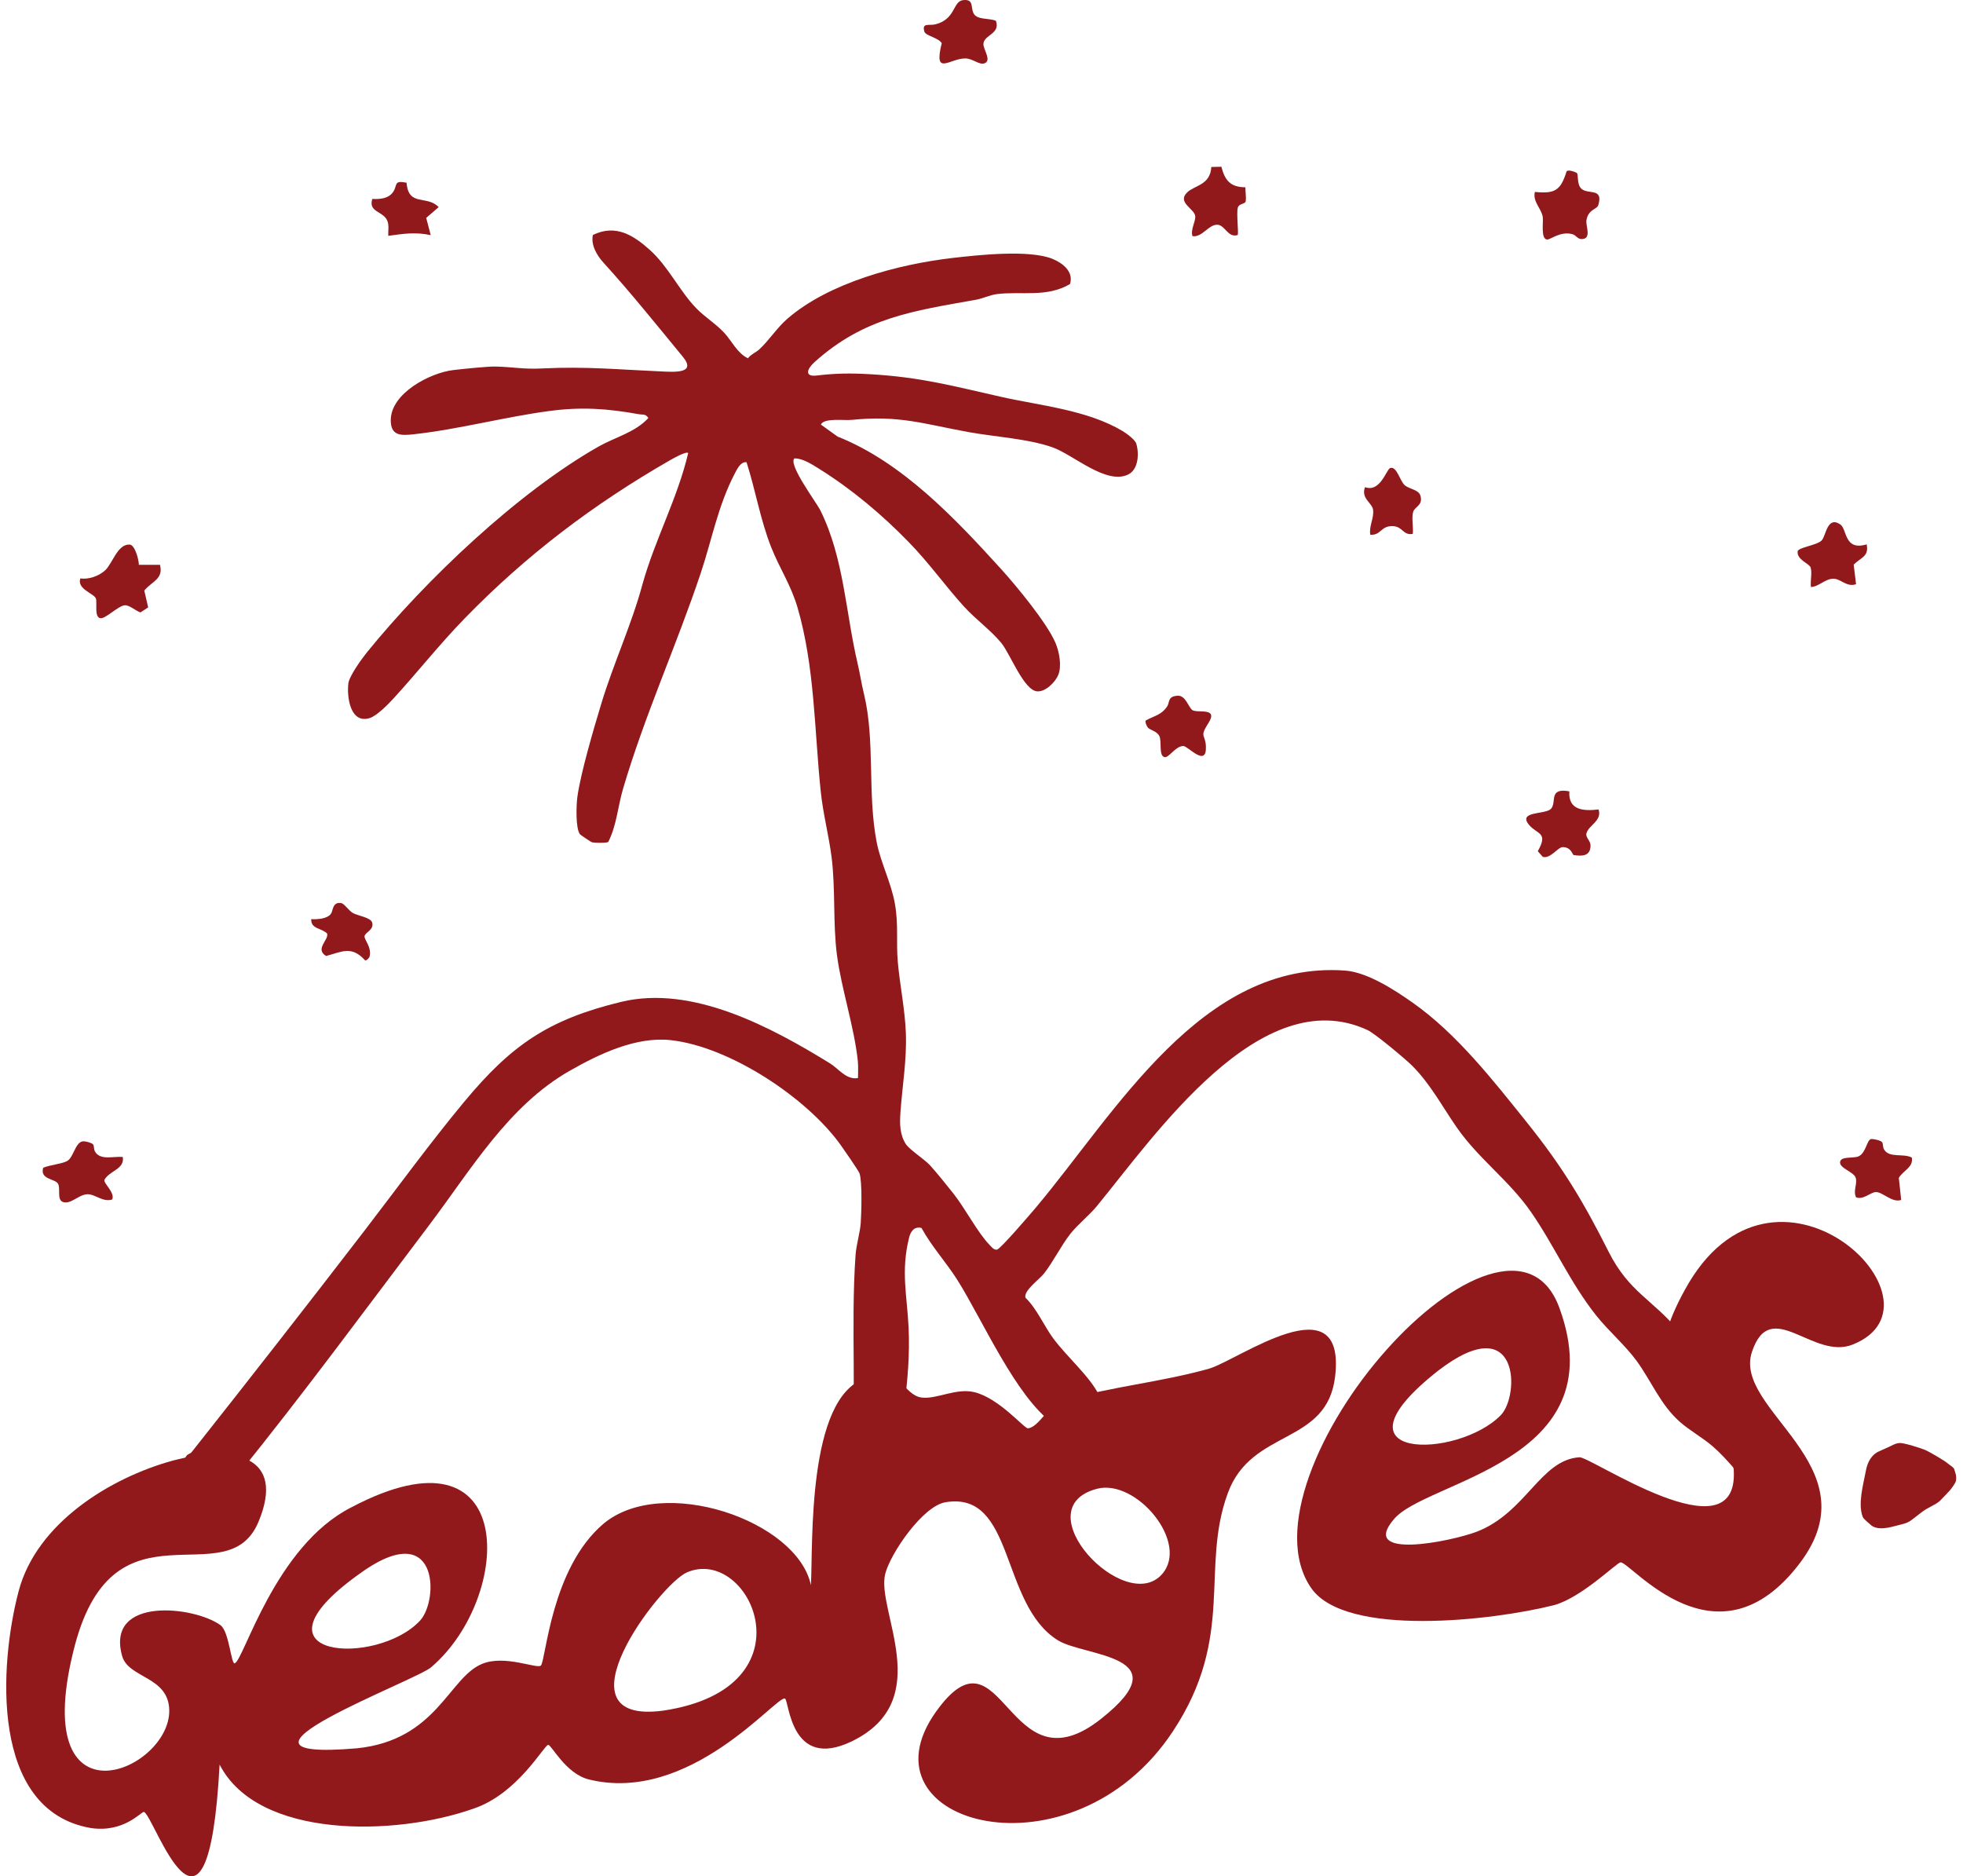 <svg xmlns="http://www.w3.org/2000/svg" fill="none" viewBox="0 0 226 216" height="216" width="226">
<path fill="#91191C" d="M215.302 175.48C215.254 175.433 214.547 174.866 214.458 174.633C213.875 173.114 214.515 170.944 214.821 169.292C214.996 168.349 215.448 167.454 216.361 167.066C216.712 166.918 217.018 166.76 217.317 166.635C217.801 166.428 218.253 166.116 218.755 166.12C219.303 166.124 221.006 166.669 221.579 166.893C222.098 167.097 223.851 168.138 224.236 168.461C224.609 168.773 224.924 168.912 224.997 169.153C225.111 169.539 225.28 169.868 225.194 170.446C225.154 170.715 224.7 171.322 224.499 171.563C224.368 171.721 223.383 172.747 223.317 172.804C222.781 173.258 221.986 173.54 221.405 173.967C219.618 175.283 220.082 175.205 218.352 175.632C217.756 175.781 216.11 176.315 215.304 175.48H215.302Z"></path>
<path fill="#91191C" d="M25.412 187.115C26.385 187.868 26.606 191.606 27.022 191.483C28.069 191.145 31.657 177.974 40.442 173.53C59.862 163.269 59.032 183.875 49.688 191.892C48.259 193.357 22.476 202.856 41.134 201.261C50.3 200.3 51.669 193.119 55.498 191.548C58.125 190.447 61.911 192.192 62.279 191.73C62.867 190.989 63.465 180.52 69.464 175.425C76.236 169.729 91.792 175.018 93.363 182.491C93.605 177.711 92.907 160.973 99.569 158.692C103.767 157.25 103.976 160.618 106.122 160.888C107.838 161.102 110.071 159.755 112.183 160.268C115.049 160.965 117.919 164.464 118.346 164.428C119.597 164.324 120.671 161.747 122.397 161.243C128.005 159.605 133.591 159.137 139.211 157.558C142.613 156.541 154.959 147.492 153.718 158.419C152.8 166.437 144.116 164.377 141.361 171.882C138.16 180.579 142.271 188.353 135.039 199.306C123.478 216.823 98.442 210.069 107.779 197.027C115.513 186.258 115.878 206.579 126.831 197.821C136.047 190.495 124.873 190.734 121.798 188.834C115.095 184.668 116.887 171.595 108.849 172.939C106.24 173.378 102.534 178.802 101.922 181.159C100.823 185.384 107.855 195.735 98.054 200.469C90.94 203.888 90.866 195.678 90.364 195.535C89.359 195.223 79.4 207.72 67.785 204.848C65.113 204.185 63.464 200.815 63.11 200.868C62.618 200.936 59.602 206.494 54.537 208.202C45.554 211.399 29.687 211.732 25.283 203.137C23.935 228.339 17.673 208.769 16.563 208.592C16.253 208.546 14.246 211.049 10.381 210.43C-1.19 208.37 -0.075 191.572 2.147 183.17C4.219 175.33 12.692 170.13 19.863 168.153C27.033 166.278 32.902 167.627 29.77 175.17C26.138 183.94 13.243 172.013 8.621 189.402C2.995 210.863 19.627 203.958 19.486 196.862C19.406 192.958 14.767 193.218 14.058 190.626C12.139 183.719 22.43 184.901 25.418 187.112L25.412 187.115ZM48.365 186.56C50.562 184.192 50.559 174.359 41.178 181.328C27.889 190.926 43.413 191.901 48.365 186.56ZM79.1 181.005C75.983 182.33 63.593 198.648 76.37 196.926C93.795 194.317 86.409 177.896 79.1 181.005ZM133.77 181.237C137.008 177.607 130.803 170.193 126.283 171.392C117.774 173.652 129.493 186.015 133.77 181.237Z"></path>
<path fill="#91191C" d="M160.426 174.957C156.537 179.578 166.968 177.481 170.031 176.328C175.722 174.1 177.343 168.071 181.811 167.766C182.872 167.477 200.11 179.443 199.612 169.322C199.376 164.305 185.762 163.328 193.96 148.52C204.173 129.705 225.279 150.014 213.315 154.779C208.74 156.636 203.871 149.204 201.716 155.589C199.391 162.32 215.66 168.653 207.279 179.863C197.704 192.61 187.779 179.808 186.574 179.859C186.158 179.866 182.142 183.877 178.958 184.774C171.875 186.57 155.002 188.503 150.993 182.869C146.39 176.343 152.071 163.837 159.633 155.387C167.196 146.878 176.638 142.425 179.561 150.643C186 168.404 163.984 170.428 160.426 174.959V174.957ZM172.791 162.908C174.988 160.654 174.984 150.567 165.603 157.772C152.314 168.205 167.838 168.005 172.791 162.908Z"></path>
<path fill="#91191C" d="M74.856 28.811C76.914 30.657 78.24 33.496 80.145 35.471C81.129 36.491 82.346 37.208 83.361 38.293C84.284 39.279 84.851 40.631 86.105 41.245C86.453 40.792 87.017 40.576 87.384 40.249C88.471 39.276 89.423 37.761 90.632 36.71C95.452 32.521 103.444 30.423 109.625 29.702C112.622 29.353 118.491 28.716 121.169 29.799C122.336 30.273 123.63 31.268 123.195 32.696C120.534 34.271 117.634 33.517 114.821 33.849C113.975 33.95 113.179 34.363 112.361 34.507C105.185 35.79 99.445 36.548 93.743 41.718C92.9 42.482 92.597 43.402 94.023 43.231C96.207 42.968 97.938 42.951 100.167 43.079C105.996 43.413 109.727 44.439 115.22 45.677C119.787 46.707 125.16 47.18 129.252 49.628C129.698 49.896 130.683 50.612 130.822 51.076C131.16 52.205 131.078 54.058 129.875 54.632C127.34 55.843 123.56 52.336 121.169 51.494C118.348 50.5 114.555 50.293 111.546 49.748C106.34 48.805 103.583 47.779 98.029 48.339C97.183 48.425 94.871 48.079 94.509 48.879C95.152 49.339 95.794 49.801 96.436 50.261C103.881 53.214 110.016 59.735 115.281 65.536C117.018 67.45 120.58 71.764 121.532 74.041C121.946 75.031 122.258 76.633 121.849 77.671C121.524 78.5 120.386 79.657 119.418 79.591C117.873 79.484 116.318 75.29 115.286 74.026C114.104 72.579 112.303 71.276 111.01 69.854C108.739 67.357 107.044 64.893 104.592 62.377C101.545 59.251 98.115 56.348 94.308 53.971C93.498 53.465 92.402 52.743 91.453 52.772C90.739 53.513 93.979 57.814 94.435 58.73C97.168 64.204 97.355 70.517 98.727 76.335C99.002 77.502 99.177 78.694 99.462 79.859C100.779 85.258 99.842 91.397 100.939 96.987C101.395 99.309 102.591 101.594 103.026 104.015C103.461 106.427 103.163 108.405 103.36 110.699C103.588 113.326 104.189 116.196 104.292 118.913C104.409 122.053 103.879 125.018 103.666 128.097C103.577 129.384 103.59 130.61 104.284 131.701C104.677 132.32 106.485 133.506 107.042 134.118C107.922 135.084 108.959 136.385 109.784 137.425C111.117 139.109 112.576 141.922 113.903 143.285C114.129 143.516 114.435 143.942 114.796 143.853C115.21 143.75 118.668 139.717 119.257 139.016C128.471 128.063 138.352 110.545 154.866 111.733C157.42 111.917 160.558 113.961 162.632 115.42C167.727 119.008 171.882 124.342 175.793 129.216C179.889 134.321 182.289 138.316 185.205 144.109C187.525 148.722 190.336 149.682 193.115 153.059C195.787 156.307 198.136 160.129 200.852 163.431C202.266 165.151 203.808 166.778 205.282 168.439C206.246 170.685 204.553 173.306 202.088 171.658C200.354 170.041 198.988 168.07 197.194 166.511C196.048 165.516 194.506 164.67 193.368 163.655C191.161 161.686 190.144 159.044 188.455 156.708C187.134 154.882 185.159 153.198 183.739 151.402C180.731 147.593 178.918 143.338 176.226 139.472C173.725 135.88 170.232 133.409 167.718 129.794C166.051 127.396 164.675 124.767 162.565 122.669C161.797 121.905 158.302 118.978 157.439 118.579C145.175 112.896 132.996 130.672 126.287 138.841C125.407 139.913 124.084 140.956 123.235 142.034C122.159 143.399 121.258 145.265 120.175 146.633C119.648 147.3 117.82 148.587 118.063 149.393C119.411 150.716 120.18 152.613 121.262 154.078C122.811 156.178 125.47 158.451 126.526 160.599C127.876 163.337 123.444 165.451 121.243 163.877C116.951 160.804 113.125 151.959 110.227 147.361C108.94 145.32 107.253 143.494 106.091 141.363C105.255 141.154 104.839 141.755 104.655 142.507C103.704 146.39 104.43 149.106 104.605 152.82C104.896 158.983 103.592 164.894 102.773 170.925C102.404 173.629 102.363 176.469 101.828 179.171C101.665 179.996 101.061 180.644 100.891 181.465C98.698 181.695 97.157 181.781 96.946 179.312C96.672 176.096 97.558 172.989 97.879 169.818C98.738 161.355 97.9 152.985 98.502 144.451C98.58 143.347 99.025 141.859 99.099 140.755C99.179 139.559 99.276 136.038 98.957 135.08C98.858 134.783 97.132 132.295 96.782 131.807C92.894 126.375 84.016 120.489 77.225 119.742C73.236 119.305 69.011 121.318 65.571 123.281C58.493 127.322 54.2 134.703 49.411 141.036C42.074 150.735 34.911 160.489 27.276 169.921C26.737 170.588 25.07 172.316 24.315 172.487C20.317 173.403 19.336 170.567 21.474 167.587C21.624 167.378 21.905 167.372 22.078 167.152C28.715 158.765 35.377 150.239 41.949 141.692C45.687 136.83 49.525 131.554 53.449 126.833C58.853 120.333 63.102 117.372 71.505 115.338C79.734 113.345 88.821 118.275 95.528 122.395C96.575 123.038 97.442 124.351 98.784 124.102C98.776 123.45 98.829 122.791 98.761 122.139C98.347 118.208 96.862 113.81 96.357 109.935C95.878 106.263 96.207 102.337 95.737 98.653C95.412 96.11 94.762 93.729 94.487 91.072C93.76 84.078 93.804 76.751 91.826 69.962C91.056 67.324 89.754 65.443 88.785 62.993C87.538 59.842 86.979 56.421 85.949 53.212C85.286 53.119 84.864 53.992 84.604 54.493C82.65 58.241 81.971 62.103 80.686 65.946C77.893 74.296 74.236 82.303 71.731 90.806C71.134 92.83 71.001 95.012 70.026 96.93C69.849 97.061 68.447 97.047 68.126 96.956C68.048 96.933 66.824 96.11 66.774 96.046C66.254 95.38 66.345 92.691 66.47 91.766C66.845 88.998 68.371 83.84 69.224 81.016C70.606 76.438 72.719 71.895 73.955 67.309C75.388 62.134 78.012 57.361 79.233 52.148C79.004 51.92 77.461 52.798 77.127 52.99C68.308 58.05 60.523 63.956 53.468 71.222C50.545 74.231 48.116 77.337 45.309 80.402C44.686 81.084 43.388 82.403 42.576 82.66C40.349 83.367 39.921 80.292 40.103 78.692C40.202 77.832 41.643 75.841 42.263 75.077C48.972 66.805 59.605 56.681 68.935 51.395C70.836 50.32 73.105 49.79 74.646 48.125C74.338 47.619 74.004 47.766 73.58 47.689C69.903 47.028 66.945 46.819 63.213 47.319C58.022 48.011 52.845 49.423 47.582 49.999C46.147 50.156 44.99 50.175 44.988 48.385C44.984 45.272 49.504 42.921 52.182 42.603C53.269 42.476 56.123 42.174 57.074 42.197C59.191 42.248 60.166 42.533 62.572 42.411C67.354 42.168 71.376 42.552 76.019 42.754C77.543 42.82 80.255 43.063 78.617 41.074C75.602 37.409 72.649 33.724 69.454 30.21C68.717 29.398 68.006 28.189 68.259 27.049C70.897 25.772 72.924 27.074 74.863 28.811H74.856Z"></path>
<path fill="#91191C" d="M15.989 65.019C16.799 65.019 17.609 65.021 18.418 65.023C18.844 66.676 17.489 66.912 16.611 67.986C16.761 68.63 16.909 69.276 17.059 69.921C16.765 70.115 16.472 70.306 16.178 70.5C15.632 70.344 14.883 69.618 14.342 69.681C13.576 69.77 12.11 71.283 11.546 71.168C10.829 71.021 11.204 69.428 11.046 68.913C10.866 68.324 8.821 67.836 9.25 66.589C10.214 66.733 11.375 66.317 12.088 65.673C12.96 64.884 13.511 62.63 14.916 62.691C15.545 62.718 15.98 64.439 15.989 65.021V65.019Z"></path>
<path fill="#91191C" d="M180.677 91.098C180.54 93.267 182.262 93.392 184.045 93.185C184.469 94.517 182.895 94.977 182.646 95.939C182.524 96.409 183.117 96.777 183.117 97.323C183.117 98.533 182.228 98.598 181.175 98.431C181.029 98.408 180.909 97.513 179.911 97.52C179.352 97.524 178.516 98.887 177.623 98.644C177.431 98.425 177.237 98.208 177.045 97.99C178.277 95.823 177.013 96.074 176.081 95.008C174.633 93.347 177.906 93.79 178.552 93.124C179.276 92.377 178.212 90.646 180.677 91.1V91.098Z"></path>
<path fill="#91191C" d="M10.715 131.74C10.846 131.909 10.791 132.322 10.938 132.571C11.563 133.626 13.072 133.082 14.138 133.192C14.359 134.623 12.604 134.751 12.017 135.832C11.926 136.265 13.266 137.288 12.916 138.084C11.835 138.442 10.939 137.436 10.039 137.482C9.048 137.533 8.182 138.645 7.285 138.386C6.49 138.157 7.019 136.792 6.665 136.252C6.283 135.669 4.578 135.785 4.972 134.435C5.732 134.101 7.074 134.008 7.718 133.664C8.457 133.268 8.634 131.624 9.455 131.402C9.736 131.326 10.578 131.562 10.715 131.74Z"></path>
<path fill="#91191C" d="M181.559 19.924C181.725 20.146 181.538 21.21 182.052 21.712C182.8 22.446 184.64 21.551 184.007 23.624C183.857 24.115 182.856 24.075 182.647 25.359C182.54 26.017 183.312 27.549 182.054 27.522C181.641 27.513 181.405 27.07 181.082 26.975C179.64 26.545 178.471 27.644 178.089 27.574C177.371 27.439 177.705 25.607 177.618 24.991C177.479 24.014 176.435 23.231 176.709 22.094C179.041 22.33 179.676 21.914 180.364 19.722C180.579 19.47 181.504 19.854 181.557 19.924H181.559Z"></path>
<path fill="#91191C" d="M114.662 2.399C115.199 3.933 113.261 3.999 113.221 5.061C113.196 5.706 114.245 7.023 113.295 7.306C112.732 7.473 111.961 6.74 111.163 6.726C109.342 6.698 107.453 8.868 108.422 4.976C108.074 4.349 106.571 4.119 106.43 3.655C106.096 2.553 106.974 2.992 107.73 2.792C110.032 2.188 109.699 0.171 110.857 0.019C112.145 -0.15 111.737 0.835 112.081 1.526C112.48 2.327 113.875 2.053 114.66 2.397L114.662 2.399Z"></path>
<path fill="#91191C" d="M140.618 19.198C141.023 20.777 141.663 21.551 143.383 21.56C143.372 22.07 143.495 22.708 143.415 23.183C143.362 23.491 142.665 23.421 142.516 23.883C142.317 24.508 142.64 26.899 142.482 27.062C141.372 27.401 141.049 25.931 140.182 25.874C139.147 25.806 138.432 27.359 137.288 27.184C137.05 26.418 137.658 25.519 137.609 24.89C137.539 24.029 135.479 23.328 136.674 22.153C137.516 21.324 139.337 21.336 139.46 19.222C139.846 19.213 140.23 19.203 140.616 19.196L140.618 19.198Z"></path>
<path fill="#91191C" d="M216.683 131.486C216.814 131.655 216.759 132.067 216.905 132.316C217.517 133.35 219.053 132.738 220.106 133.253C220.317 134.388 219.095 134.755 218.61 135.597C218.701 136.444 218.792 137.292 218.884 138.139C217.84 138.499 216.774 137.227 215.98 137.231C215.356 137.233 214.548 138.158 213.693 137.839C213.317 137.083 213.857 136.326 213.651 135.6C213.448 134.886 211.692 134.492 211.857 133.726C211.998 133.074 213.421 133.386 213.997 133.109C214.83 132.708 214.923 131.261 215.402 131.13C215.715 131.088 216.54 131.297 216.685 131.486H216.683Z"></path>
<path fill="#91191C" d="M214.911 62.666C215.2 64.091 214.204 64.192 213.415 65C213.506 65.75 213.597 66.501 213.687 67.252C212.622 67.634 211.927 66.623 211.094 66.623C210.102 66.623 209.439 67.531 208.493 67.579C208.401 66.895 208.652 65.95 208.455 65.325C208.314 64.882 206.845 64.441 206.964 63.468C207.056 63.01 209.125 62.793 209.717 62.227C210.232 61.733 210.336 59.347 211.868 60.368C212.678 60.908 212.286 63.453 214.911 62.666Z"></path>
<path fill="#91191C" d="M132.169 83.776C132.078 83.685 131.759 83.09 131.93 82.928C132.89 82.406 133.716 82.312 134.376 81.322C134.69 80.853 134.397 80.138 135.617 80.093C136.508 80.058 136.858 81.472 137.278 81.746C137.879 82.138 140.306 81.381 139.131 83.229C138.038 84.945 138.793 84.46 138.837 85.979C138.907 88.394 136.765 85.868 136.227 85.88C135.319 85.897 134.581 87.256 134.083 87.161C133.367 87.022 133.791 85.371 133.471 84.73C133.192 84.171 132.451 84.059 132.169 83.778V83.776Z"></path>
<path fill="#91191C" d="M162.653 61.463C161.532 61.666 161.497 60.609 160.367 60.568C158.947 60.516 159.019 61.643 157.765 61.562C157.582 60.575 158.225 59.627 158.078 58.656C157.962 57.888 156.659 57.365 157.155 56.08C158.926 56.73 159.616 54.009 160.059 53.877C160.819 53.651 161.176 55.381 161.718 55.85C162.265 56.324 163.33 56.356 163.533 57.063C163.86 58.194 162.883 58.313 162.702 58.916C162.484 59.646 162.75 60.681 162.653 61.465V61.463Z"></path>
<path fill="#91191C" d="M35.834 105.811C36.528 105.855 37.727 105.784 38.126 105.157C38.351 104.806 38.28 103.781 39.305 103.969C39.63 104.028 40.156 104.832 40.611 105.096C41.175 105.425 42.68 105.617 42.847 106.199C43.091 107.037 42.07 107.307 41.973 107.753C41.884 108.162 42.838 109.029 42.545 110.139C42.517 110.249 42.114 110.758 41.95 110.466C40.439 108.871 39.379 109.561 37.543 110.055C36.216 109.245 37.87 108.206 37.665 107.478C37.077 106.834 35.77 106.978 35.834 105.811Z"></path>
<path fill="#91191C" d="M46.809 21.032C47.02 23.849 49.177 22.419 50.502 23.847C50.025 24.257 49.546 24.668 49.069 25.08C49.242 25.743 49.415 26.407 49.588 27.07C47.836 26.69 46.446 26.908 44.7 27.15C44.671 26.544 44.838 25.89 44.547 25.316C44.036 24.303 42.381 24.394 42.864 22.9C43.757 22.946 44.743 22.875 45.281 22.066C45.785 21.305 45.287 20.73 46.811 21.034L46.809 21.032Z"></path>
</svg>
